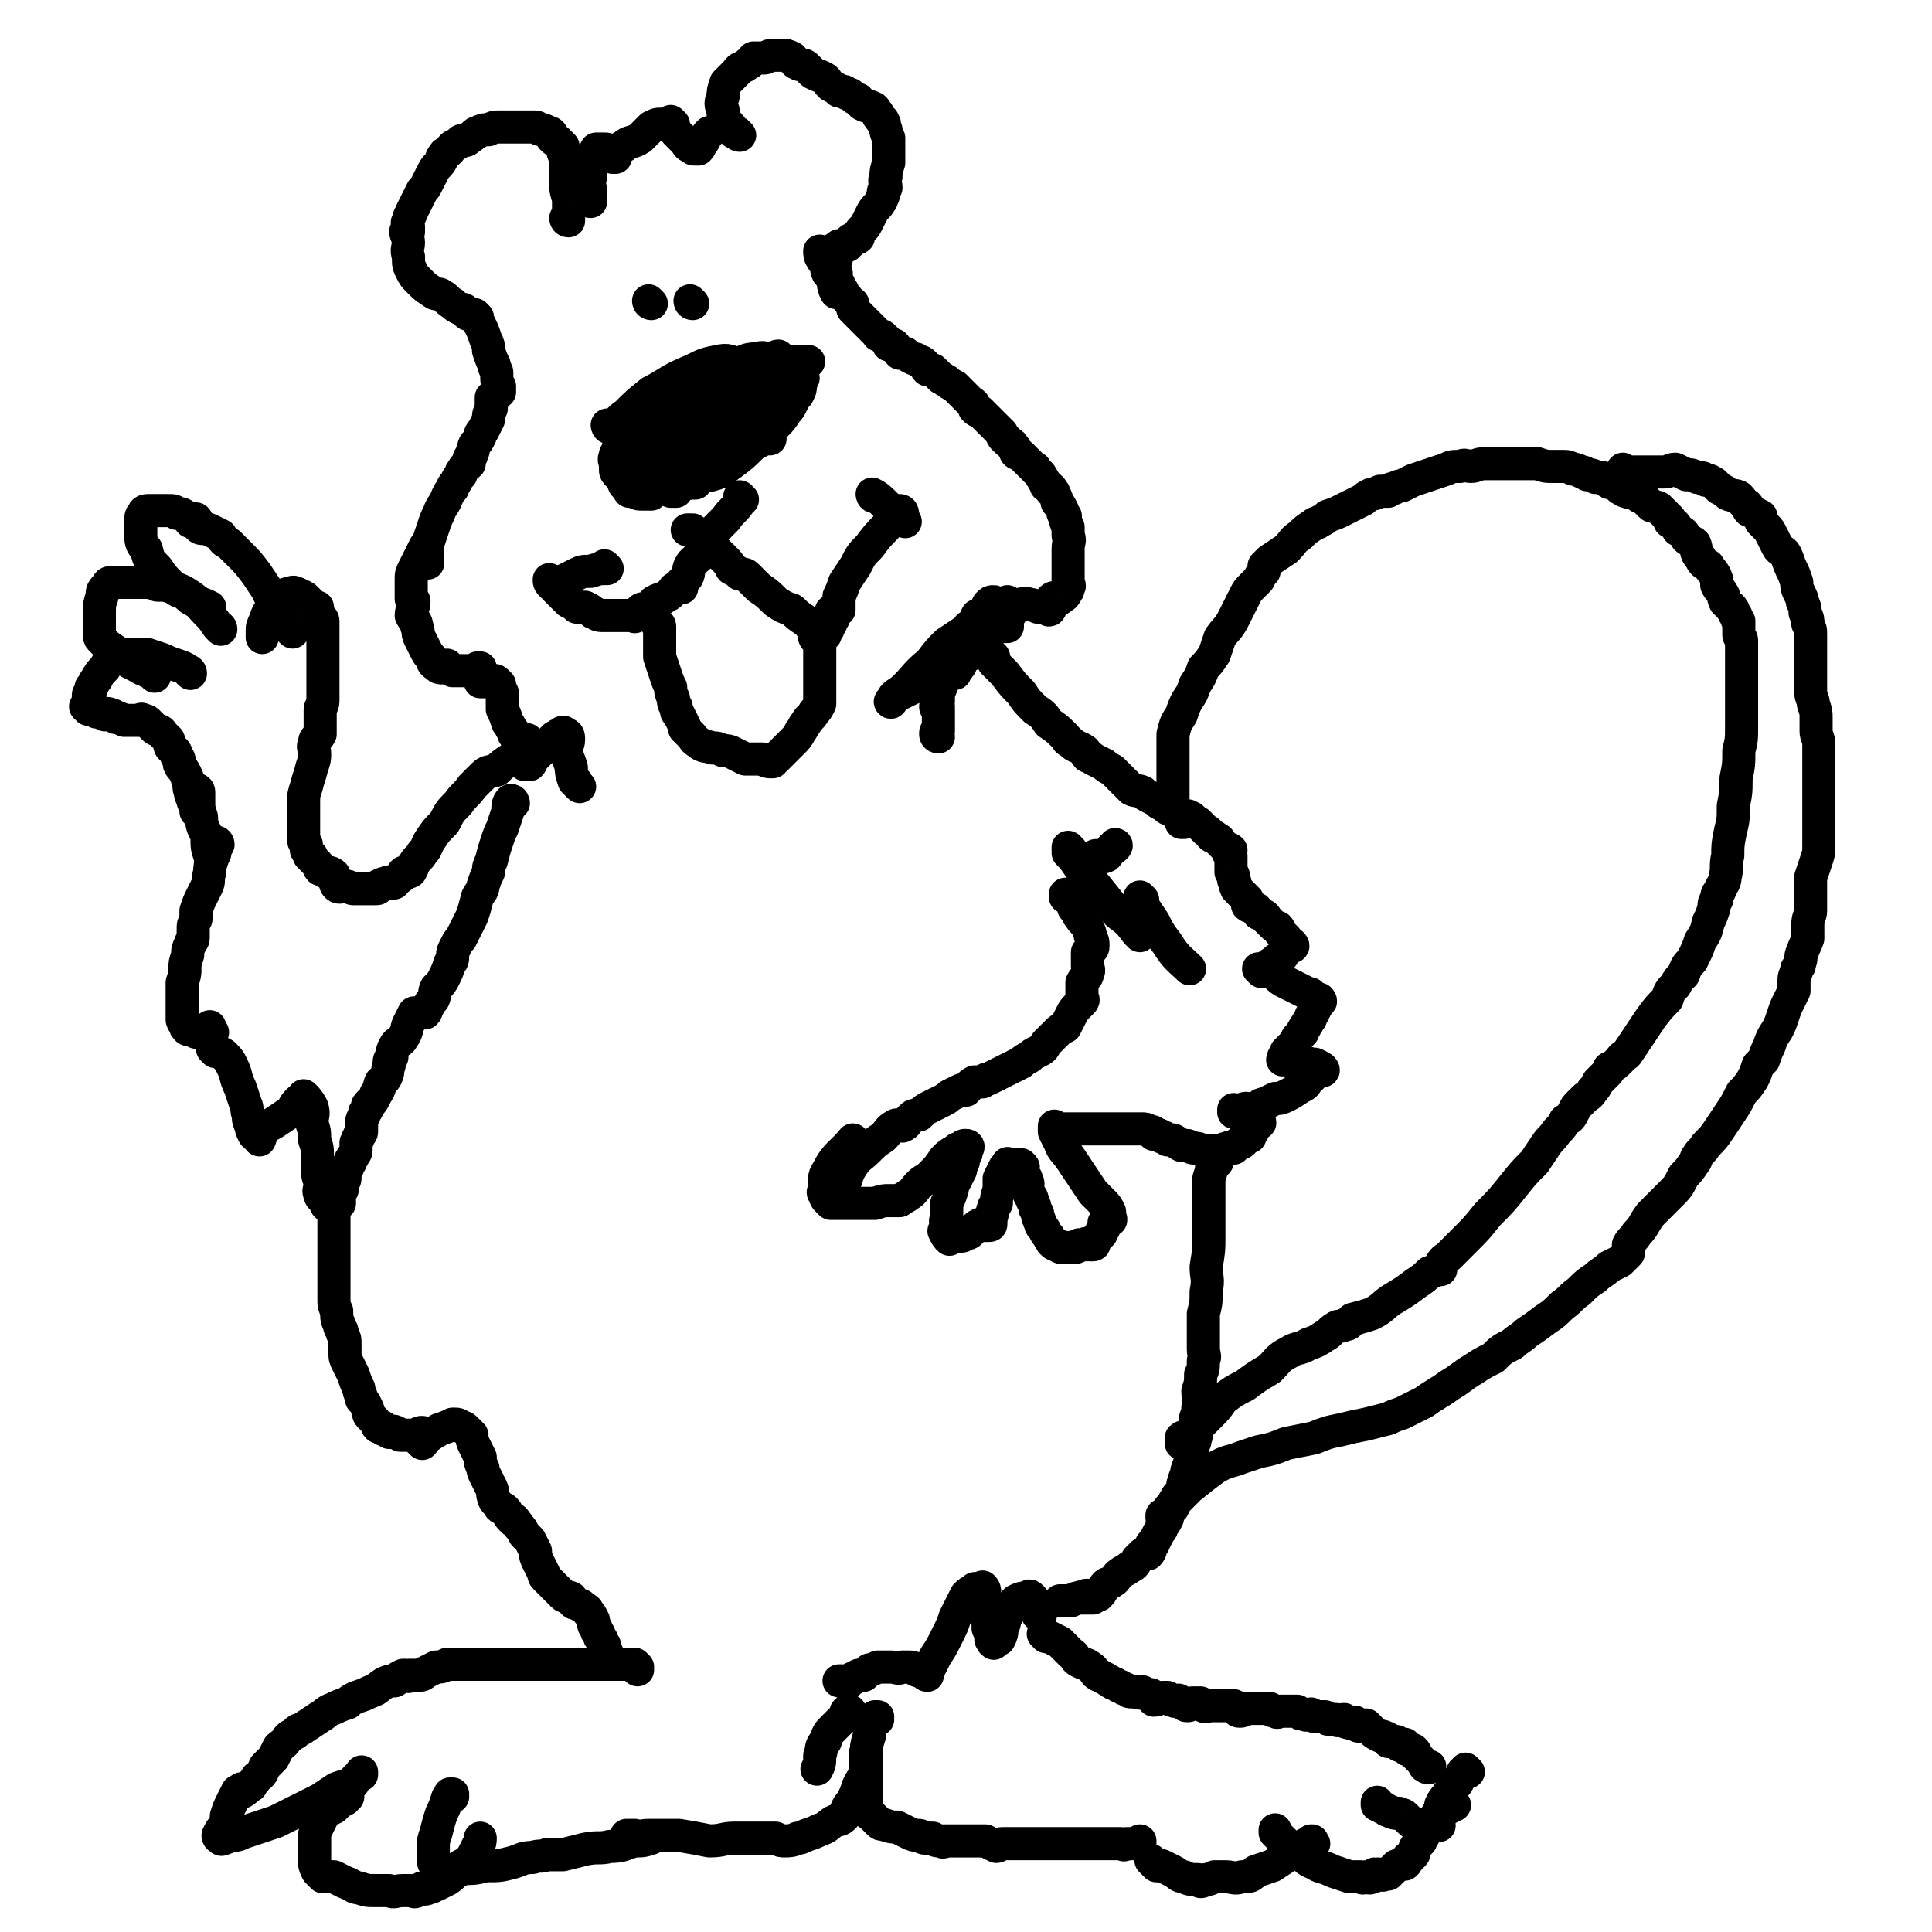 <svg viewBox='0 0 700 700' version='1.1' xmlns='http://www.w3.org/2000/svg' xmlns:xlink='http://www.w3.org/1999/xlink'><g fill='none' stroke='#000000' stroke-width='12' stroke-linecap='round' stroke-linejoin='round'><path d='M186,291c0,0 -1,-1 -1,-1 0,0 0,0 1,1 0,0 0,0 0,0 0,0 -1,-1 -1,-1 0,0 0,0 1,1 0,0 0,0 0,0 0,0 0,-1 -1,-1 -1,1 -1,2 -1,4 -1,3 -1,3 -2,6 -1,2 -1,2 -2,5 -1,3 -1,3 -2,7 -1,2 -1,2 -1,4 -1,2 -1,2 -2,5 0,2 -1,2 -2,4 -1,4 -1,4 -2,7 -1,2 -1,2 -2,4 -1,2 -1,2 -2,4 -1,1 -1,1 -2,3 -1,2 -1,2 -1,3 0,2 0,2 -1,3 -1,3 -1,3 -2,5 -1,2 -1,2 -3,4 -1,2 0,2 -1,4 -1,1 -1,1 -2,3 -1,1 0,1 -1,2 -1,0 -1,-1 -2,0 -1,0 -1,0 -2,0 -1,2 -1,2 -2,4 -1,2 0,2 -2,5 -1,2 -2,1 -3,3 -1,2 -1,2 -1,4 -1,1 -1,1 -1,3 0,0 0,0 0,0 -1,2 0,2 -1,4 -1,2 -1,1 -2,2 -1,2 0,2 -1,3 0,1 -1,1 -1,2 -1,2 -1,2 -2,3 0,0 0,0 0,0 0,0 0,-1 0,0 -1,0 -1,1 -1,2 -1,1 -1,1 -1,2 -1,2 -1,2 -1,3 0,2 0,2 0,3 0,1 -1,1 -1,2 -1,1 0,1 -1,2 0,2 0,2 0,3 0,1 -1,1 -1,2 -1,1 -1,1 -1,2 -1,1 -1,1 -1,2 -1,1 -1,1 -1,2 0,1 0,1 0,2 0,1 -1,1 -1,2 0,1 0,1 0,2 -1,1 -1,1 -2,2 0,1 1,1 1,2 0,0 0,0 0,1 0,0 0,0 0,0 -1,0 -1,0 -1,0 -1,2 -1,3 -1,5 0,2 0,2 0,4 0,2 0,2 0,5 0,1 0,1 0,3 0,1 0,1 0,2 0,1 0,1 0,3 0,2 0,2 0,5 0,2 0,2 0,3 0,3 0,3 0,5 0,2 0,2 1,4 0,3 0,3 1,5 0,2 1,1 1,3 1,2 1,2 1,4 0,1 0,1 0,3 0,2 0,2 1,4 1,2 1,2 2,4 1,3 1,3 2,5 0,2 1,2 1,4 1,1 1,1 2,3 1,2 0,2 1,3 1,1 1,1 2,2 1,1 0,1 1,2 0,0 0,0 0,0 0,0 0,-1 1,0 1,0 1,0 1,1 1,0 1,0 2,1 0,0 0,0 1,0 0,0 1,-1 1,0 1,0 1,0 2,1 1,0 1,0 1,0 1,0 1,0 2,0 1,0 1,0 2,0 0,0 0,0 1,0 1,-1 1,-1 2,-1 '/><path d='M153,523c0,0 -1,-1 -1,-1 0,0 1,0 1,1 0,0 0,0 0,0 0,0 -1,-1 -1,-1 0,0 1,0 1,1 0,0 0,0 0,0 0,0 -1,-1 -1,-1 0,0 1,1 1,1 1,-1 1,-2 3,-3 1,-1 2,-1 3,-2 3,-1 3,-1 5,-2 2,0 2,0 3,1 1,0 1,0 2,1 1,1 1,1 2,2 0,2 0,2 1,4 1,2 1,2 2,4 0,2 0,2 1,4 0,1 0,1 1,3 1,2 1,2 2,4 1,2 0,2 1,4 0,1 1,1 2,3 1,1 1,0 2,1 1,1 1,2 2,3 0,0 0,0 1,1 0,0 0,0 0,0 1,0 0,-1 0,0 0,0 1,0 2,2 1,1 1,1 2,3 1,1 1,1 2,2 1,2 1,2 2,4 0,2 0,2 1,4 1,2 1,2 2,4 0,1 0,1 1,2 1,1 1,1 2,2 1,1 1,1 2,2 1,1 1,1 2,2 1,1 1,0 3,1 1,1 0,2 2,2 1,1 1,0 2,1 1,1 2,1 2,2 1,1 1,1 2,3 0,2 0,2 1,3 0,1 0,1 1,2 0,1 0,1 1,2 0,1 0,1 1,2 0,2 0,2 1,3 0,1 0,1 1,2 0,1 0,1 1,1 '/><path d='M360,238c0,0 -1,-1 -1,-1 0,0 0,0 0,1 0,0 0,0 0,0 1,0 0,-1 0,-1 0,0 0,0 0,1 0,0 0,0 0,0 1,0 0,-1 0,-1 0,1 1,2 1,3 2,2 2,2 4,4 3,4 3,4 6,7 2,3 2,3 5,6 3,2 3,2 5,5 3,2 3,2 6,5 1,1 0,1 2,2 2,2 2,1 5,3 1,1 0,1 1,2 1,0 1,0 2,1 2,1 2,1 4,2 1,1 1,1 3,2 2,2 2,2 3,3 2,2 2,2 4,4 2,1 2,0 4,1 1,1 1,1 3,2 2,1 2,1 3,2 2,1 2,1 3,2 1,0 1,0 2,1 1,0 1,0 2,1 1,0 1,0 2,1 0,0 0,0 0,0 1,0 1,-1 2,0 1,0 1,1 3,2 1,1 1,1 3,3 1,0 1,1 2,2 1,0 1,0 2,1 1,0 1,1 1,1 1,1 1,1 2,2 1,1 1,0 2,1 0,0 0,0 -1,1 0,0 0,0 0,0 1,1 0,0 0,0 0,0 1,0 1,1 0,1 0,1 0,2 0,1 0,1 0,1 0,1 0,1 0,2 0,0 0,0 0,1 1,1 1,1 1,3 0,0 0,0 0,0 1,1 0,1 1,3 1,1 1,1 2,2 1,1 1,1 2,2 0,1 0,1 0,2 1,1 2,0 2,1 2,0 1,1 2,2 2,1 2,0 3,2 1,1 1,1 2,2 1,1 1,1 2,1 1,1 0,1 1,2 1,1 1,1 2,2 0,0 0,1 0,1 1,0 1,0 1,1 1,0 1,0 1,1 0,0 0,0 0,0 1,0 0,-1 0,-1 0,0 0,0 0,1 0,0 0,0 0,0 0,0 0,0 -1,0 0,0 0,-1 -1,0 -1,0 0,1 -1,2 0,1 0,1 -1,2 0,0 -1,0 -2,1 0,0 0,0 -1,1 0,0 -1,0 -1,1 -1,0 -1,0 -1,1 -1,0 -1,0 -1,1 -1,0 -1,0 -1,0 0,0 0,0 0,0 0,0 -1,-1 -1,-1 1,0 2,0 3,1 1,0 1,0 3,1 2,2 2,2 4,3 2,1 2,1 4,2 2,1 2,1 4,2 1,0 1,0 1,1 2,1 2,1 3,2 0,0 0,0 0,0 0,0 0,0 0,0 1,0 0,-1 0,-1 0,0 0,0 0,1 0,0 0,0 -1,1 0,1 0,1 -1,2 0,1 0,1 -1,2 0,1 0,1 -1,2 0,1 -1,1 -1,2 -1,1 -1,1 -1,2 -1,1 -1,1 -2,2 -1,2 -1,2 -2,3 -1,1 -1,1 -2,2 0,1 0,1 -1,2 0,0 0,0 0,1 0,0 0,0 0,0 1,0 -1,0 0,0 1,0 2,0 4,1 2,0 2,-1 4,0 1,0 1,0 2,1 1,0 1,-1 2,0 1,0 1,1 2,1 0,1 0,1 0,1 0,0 0,0 0,0 1,0 0,-1 0,-1 0,0 0,1 0,1 0,0 0,-1 -1,0 -1,0 -1,0 -2,1 -1,1 0,1 -2,2 -1,2 -1,2 -3,3 -3,2 -3,2 -5,3 -2,1 -2,1 -4,1 -2,1 -2,1 -4,2 -1,0 -1,0 -2,1 -1,0 -1,1 -3,1 -1,0 -1,-1 -3,0 0,0 0,0 -1,1 0,0 -1,0 -1,0 -1,0 -1,0 -1,0 0,0 0,0 0,0 1,0 0,-1 0,-1 0,0 1,1 1,1 1,0 2,-1 2,0 1,0 1,0 1,1 1,0 1,-1 2,0 2,0 2,0 3,1 0,1 0,1 0,2 0,0 0,0 0,0 1,0 0,-1 0,-1 -1,1 -1,1 -2,3 0,1 0,1 -1,2 0,1 0,1 -1,1 -1,1 -1,1 -2,2 -1,0 -1,0 -1,0 -1,1 -1,1 -2,2 -1,0 -1,-1 -2,0 -1,0 -1,0 -3,1 -1,0 -1,0 -3,0 -1,0 -1,0 -2,0 0,0 -1,0 -1,0 -2,-1 -2,-1 -3,-1 -2,0 -2,-1 -3,-1 -1,0 -1,0 -2,0 -2,-1 -1,-1 -3,-2 -1,0 -1,0 -2,0 -1,-1 -1,-1 -2,-1 -1,-1 -1,-1 -3,-1 0,-1 0,-1 -1,-1 -2,-1 -2,-1 -3,-1 -1,0 -2,0 -3,0 -1,0 -1,0 -2,0 -1,0 -1,0 -2,0 -1,0 -1,0 -3,0 -1,0 -1,0 -3,0 -1,0 -1,0 -2,0 0,0 0,0 -1,0 -1,0 -1,0 -2,0 -1,0 -1,0 -1,0 -1,0 -1,0 -1,0 0,0 0,0 -1,0 0,0 0,0 0,0 0,0 0,0 -1,0 0,0 0,0 -1,0 -1,0 -1,0 -1,0 -1,0 -1,0 -1,0 -1,0 -1,0 -1,0 0,0 0,0 -1,0 0,0 0,0 -1,0 0,0 0,0 -1,0 0,0 0,0 -1,0 -1,0 -1,0 -1,0 0,0 0,0 0,0 0,0 0,0 -1,0 0,0 0,0 0,0 0,0 0,-1 0,-1 0,0 0,1 0,2 1,2 1,2 2,4 1,3 2,3 4,6 2,3 2,3 4,6 2,3 2,3 4,6 2,2 2,2 3,3 2,2 2,2 3,4 0,1 0,1 0,2 1,1 0,1 0,1 0,0 0,0 0,0 1,0 0,0 0,0 -1,0 -1,0 -2,1 0,1 0,1 0,2 -1,1 -1,1 -1,2 -1,1 -1,1 -2,2 0,0 0,0 -1,1 0,0 1,1 0,1 0,0 0,0 -1,0 0,-1 0,0 -1,0 0,0 -1,-1 -1,0 -1,0 -1,0 -2,0 -1,1 -1,1 -2,1 -1,0 -1,0 -2,0 0,0 0,0 -1,0 0,0 0,0 -1,0 -1,0 -1,0 -2,-1 -1,0 -1,0 -2,-1 0,-1 -1,-1 -1,-2 -2,-2 -1,-2 -2,-3 -1,-1 -1,-1 -1,-2 -1,-1 0,-1 -1,-2 0,-2 0,-1 -1,-3 0,-1 0,-1 -1,-3 0,-1 0,-1 -1,-2 0,-1 0,-1 -1,-2 0,-2 1,-2 0,-3 0,-1 0,-1 -1,-2 0,-1 -1,-1 -1,-2 0,0 0,0 0,-1 1,0 1,0 0,-1 0,0 0,0 -1,0 0,0 0,0 0,0 0,0 0,0 -1,0 0,0 0,0 -1,0 0,0 0,0 0,0 -1,0 -1,0 -1,0 -1,0 -1,-1 -1,0 0,0 0,0 -1,1 -1,2 -1,2 -2,4 0,2 0,2 0,4 -1,3 -1,3 -1,5 -1,1 -1,1 -1,2 -1,1 0,2 -1,3 0,1 0,1 0,2 0,1 0,1 -1,1 0,0 0,0 -1,0 0,-1 0,0 -1,0 -1,0 -1,-1 -1,0 -2,0 -1,1 -2,1 -2,1 -1,2 -3,2 -1,1 -2,1 -3,1 -1,0 -1,0 -2,0 0,0 0,-1 0,0 -1,0 -1,1 -1,1 -1,-1 -1,-1 -2,-3 0,0 0,0 1,-1 0,-2 -1,-2 0,-4 0,-3 0,-3 0,-5 1,-2 1,-2 2,-5 0,-2 0,-2 1,-3 1,-2 1,-2 2,-4 0,-1 0,-1 1,-3 0,-1 0,-1 1,-3 0,-1 0,0 0,-1 1,-1 0,-1 0,-1 0,0 0,0 0,0 1,0 1,-1 0,-1 -1,0 -1,0 -2,1 -1,0 -1,0 -2,1 -2,1 -2,1 -4,3 -2,3 -2,3 -5,6 -2,2 -2,1 -4,3 -2,2 -2,3 -4,4 -1,1 -2,1 -3,2 -2,0 -2,0 -4,0 -2,0 -2,0 -5,1 -3,0 -3,0 -5,0 -3,0 -3,0 -5,0 -1,0 -1,0 -3,0 0,0 0,0 -1,0 -1,0 -1,0 -2,0 -1,-1 -1,-1 -1,-1 -1,-1 -1,-1 -1,-2 -1,-1 -1,-1 0,-2 0,-4 -1,-4 1,-7 3,-6 5,-6 9,-11 '/><path d='M306,429c0,0 -1,-1 -1,-1 0,0 0,0 1,1 0,0 0,0 0,0 0,0 -1,-1 -1,-1 0,0 0,0 1,1 0,0 0,0 0,0 0,0 -1,-1 -1,-1 0,0 0,1 1,1 1,-3 1,-4 3,-7 2,-3 3,-3 5,-5 3,-3 3,-3 6,-5 2,-2 2,-3 4,-4 1,-1 2,0 3,0 2,-1 1,-1 3,-3 1,-1 1,-1 3,-1 2,-2 2,-2 4,-3 2,-1 2,-1 4,-2 2,-1 2,-1 3,-2 2,-1 2,-1 4,-2 1,0 1,0 2,0 1,-1 1,-2 3,-3 1,0 1,0 3,0 1,-1 1,-1 2,-1 2,-1 2,-1 4,-2 2,-1 2,-1 4,-2 2,-1 2,-1 4,-2 1,-1 1,-1 3,-2 1,-1 1,-1 3,-2 2,-1 2,-1 3,-3 2,-2 2,-2 4,-4 1,-1 1,-1 3,-2 1,-2 1,-2 2,-4 1,-2 1,-2 2,-3 1,-1 1,-1 2,-2 1,-1 0,-1 0,-2 0,0 0,0 0,-1 0,0 0,0 0,-1 0,-1 0,-1 0,-2 0,0 0,-1 0,-1 1,-2 2,-2 2,-3 1,-2 0,-2 0,-3 0,-2 0,-2 0,-3 0,-1 0,-1 0,-2 1,-1 2,-1 2,-2 0,-2 0,-2 -1,-4 0,-1 0,-1 -1,-3 -1,-2 -1,-1 -3,-4 -1,-1 0,-1 -2,-3 0,-2 0,-2 -1,-3 -1,-1 -1,-1 -2,-1 0,-1 0,-1 0,-1 '/><path d='M395,313c0,0 -1,-1 -1,-1 0,0 0,0 0,1 0,0 0,0 0,0 1,0 0,-1 0,-1 0,0 0,0 0,1 0,0 0,0 0,0 1,0 0,-1 0,-1 0,0 0,0 0,1 0,0 0,0 0,0 1,0 0,0 0,-1 1,-1 1,-1 3,-2 2,0 3,1 4,0 1,-1 1,-2 2,-3 0,0 1,0 1,0 1,-1 0,-1 0,-1 '/><path d='M388,308c0,0 -1,-1 -1,-1 0,0 0,0 0,1 0,0 0,0 0,0 1,0 0,-1 0,-1 0,0 0,0 0,1 1,0 0,0 0,1 2,2 2,2 4,5 3,4 3,4 6,7 4,5 4,5 8,10 4,3 4,3 7,7 1,0 1,0 1,1 '/><path d='M414,326c0,0 -1,-1 -1,-1 0,0 0,0 0,1 0,0 0,0 0,0 1,0 0,-1 0,-1 0,0 0,0 0,1 0,0 0,0 0,0 1,1 1,1 1,2 2,3 2,3 4,6 2,4 2,4 5,8 3,5 5,6 8,9 '/><path d='M196,271c0,0 -1,-1 -1,-1 0,0 0,0 1,1 0,0 0,0 0,0 0,0 -1,-1 -1,-1 0,0 0,0 1,1 0,0 0,0 0,0 0,0 -1,-1 -1,-1 0,0 0,0 1,1 0,0 0,0 0,0 0,0 0,-1 -1,-1 -2,1 -2,1 -5,2 -2,2 -3,1 -5,3 -3,2 -3,2 -5,4 -3,1 -3,0 -5,2 -2,2 -2,2 -4,4 -2,3 -3,3 -5,6 -3,3 -3,3 -5,7 -3,3 -3,3 -5,6 -2,3 -1,3 -3,5 -1,2 -2,2 -3,4 -1,1 0,1 -1,2 0,1 -1,1 -1,1 0,0 0,0 -1,0 0,0 0,0 0,0 -1,0 -1,0 -1,1 -1,1 -1,1 -3,2 0,1 0,1 -1,1 -1,0 -1,-1 -2,0 -1,0 -1,0 -3,1 0,1 0,1 -1,1 0,0 -1,0 -1,0 -1,0 -1,0 -2,0 0,0 0,0 -1,0 -1,0 -1,0 -1,0 -1,0 -1,0 -2,0 0,0 0,0 -1,0 -1,0 -1,-1 -3,-1 -1,0 -2,1 -3,0 -1,-1 0,-2 -1,-4 -1,-1 -2,-1 -3,-1 -1,-1 -1,-1 -2,-1 -1,-1 0,-1 -1,-2 -1,-1 -1,-1 -2,-2 0,-1 0,-1 -1,-1 0,-1 0,-1 -1,-2 0,-1 0,-1 0,-2 0,0 0,0 0,0 -1,-1 -1,-1 -1,-2 0,-1 0,-1 0,-1 0,0 0,0 0,0 0,-1 0,-1 0,-2 0,-1 0,-1 0,-2 0,-1 0,-1 0,-2 0,-3 0,-3 0,-6 0,-3 0,-3 1,-6 1,-4 1,-3 2,-7 1,-3 1,-3 1,-5 0,-2 -1,-2 0,-4 0,-2 1,-1 2,-3 0,-1 0,-1 0,-3 0,-1 0,-1 0,-2 0,-1 0,-1 0,-2 0,-1 0,-1 0,-2 0,-1 1,-1 1,-3 0,0 0,0 0,-1 0,-1 0,-1 0,-2 0,-1 0,-1 0,-2 0,-1 0,-1 0,-2 0,0 0,0 0,-1 0,-1 0,-1 0,-2 0,0 0,0 0,0 0,-1 0,-1 0,-2 0,-1 0,-1 0,-2 0,-2 0,-2 0,-3 0,-1 0,-1 0,-1 0,-1 0,-1 0,-2 0,0 0,0 0,0 0,-1 0,-1 0,-1 0,-1 0,-1 0,-1 0,-1 0,-1 0,-2 0,0 0,0 0,-1 0,0 0,0 0,0 0,0 0,0 0,-1 0,0 0,0 0,-1 0,0 0,0 0,0 0,-1 0,-1 0,-1 0,-1 0,-1 0,-1 0,-1 -1,-1 -1,-1 0,0 0,0 0,0 -1,-1 -1,-1 -1,-1 0,-1 0,-1 0,-1 0,0 0,0 0,0 0,-1 0,-1 0,-2 0,0 -1,0 -1,0 -1,-1 -1,-1 -1,-1 -1,-1 -1,-1 -1,-1 -1,-1 -1,-1 -1,-1 -1,-1 -1,-1 -2,-1 0,0 0,0 -1,0 0,-1 0,-1 -1,-1 -1,-1 -1,0 -2,0 -1,0 -1,0 -3,1 -2,2 -2,2 -3,4 -2,2 -2,2 -3,5 -1,2 -1,2 -1,4 0,1 0,1 0,2 0,0 0,0 0,0 '/><path d='M106,229c0,0 0,-1 -1,-1 0,0 1,0 1,1 0,0 0,0 0,0 0,0 0,-1 -1,-1 0,0 1,0 1,1 0,0 0,0 0,0 0,0 0,-1 -1,-1 0,0 1,0 1,1 0,0 0,0 0,0 0,0 0,0 -1,-1 -1,-1 -1,-1 -2,-3 -1,-2 -1,-2 -3,-5 -1,-3 -2,-3 -3,-6 -2,-3 -2,-3 -4,-6 -3,-4 -3,-4 -6,-7 -2,-2 -2,-2 -4,-4 -2,-1 -2,-1 -3,-3 -2,-1 -2,-1 -4,-2 -2,-1 -3,0 -4,-1 -1,-1 0,-2 -1,-3 -1,0 -1,1 -2,1 -1,-1 -1,-2 -2,-2 -1,-1 -2,-1 -3,-1 -1,-1 -1,-1 -3,-1 -1,0 -1,0 -2,0 -1,0 -1,0 -2,0 0,0 0,0 -1,0 0,0 0,0 0,0 -1,0 -1,0 -2,0 -1,0 -2,0 -2,1 -1,1 -1,1 -1,3 0,2 0,2 0,4 0,3 0,4 2,6 1,4 1,4 4,7 2,3 2,3 5,6 2,2 2,2 5,3 2,2 2,2 4,3 3,1 3,1 5,2 '/><path d='M80,228c0,0 0,-1 -1,-1 0,0 1,0 1,1 0,0 0,0 0,0 0,0 0,-1 -1,-1 0,0 1,0 1,1 0,0 0,0 0,0 0,0 0,-1 -1,-1 0,0 1,0 1,1 0,0 0,0 0,0 0,0 0,-1 -1,-1 0,0 1,1 1,1 0,0 -1,-1 -1,-1 -2,-3 -2,-3 -4,-5 -3,-3 -3,-4 -6,-6 -3,-2 -3,-2 -6,-3 -3,-1 -3,-1 -6,-1 -2,-1 -2,-1 -5,-1 -2,0 -2,0 -4,0 -1,0 -1,0 -1,0 -2,0 -2,0 -3,0 -1,0 -1,0 -1,0 0,0 0,0 0,0 -1,0 -1,0 -1,0 -1,0 -1,0 -1,0 -1,0 -2,0 -2,1 -2,2 -2,2 -2,4 -1,3 -1,3 -1,6 0,3 0,3 0,6 0,1 0,1 0,2 0,1 0,1 1,2 2,2 2,2 5,4 3,2 2,2 5,4 2,1 2,1 4,2 1,1 1,0 2,1 2,1 2,1 3,2 '/><path d='M69,244c0,0 0,-1 -1,-1 0,0 1,0 1,1 0,0 0,0 0,0 0,0 0,-1 -1,-1 0,0 1,0 1,1 0,0 0,0 0,0 -2,-2 -2,-2 -5,-3 -3,-1 -3,-1 -5,-2 -3,-1 -3,-1 -6,-2 -1,0 -1,0 -2,0 -1,0 -1,0 -1,0 -1,0 -1,0 -3,0 0,0 0,0 -1,0 0,0 0,0 -1,0 0,0 0,0 -1,0 -1,0 -1,0 -1,0 -1,0 -2,0 -2,1 -2,2 -2,2 -3,4 -2,2 -2,2 -3,4 -1,1 -1,2 -2,3 0,2 -1,2 -1,3 0,2 0,2 0,3 0,1 0,1 0,2 0,0 0,0 0,0 0,0 0,-1 -1,-1 0,0 1,0 1,1 0,0 0,0 0,0 1,0 1,0 2,0 1,0 1,0 1,1 2,0 2,0 3,1 1,0 1,-1 2,0 1,0 1,0 2,1 1,0 1,0 3,1 1,0 1,0 2,0 1,0 1,0 2,0 0,0 0,0 0,0 0,0 0,0 0,0 1,0 1,0 1,0 1,0 1,-1 2,0 1,0 1,0 2,1 1,1 1,1 2,2 1,1 2,0 3,2 1,1 1,1 2,2 1,2 0,2 1,3 1,1 2,1 2,3 1,1 1,1 1,3 1,2 1,1 2,3 1,2 1,2 1,3 1,2 0,2 1,4 0,1 0,1 1,3 0,1 0,1 1,2 0,0 0,0 0,1 0,1 0,1 0,1 '/><path d='M79,306c0,0 0,-1 -1,-1 0,0 1,0 1,1 0,0 0,0 0,0 0,0 0,-1 -1,-1 0,0 1,0 1,1 0,0 0,0 0,0 0,0 0,-1 -1,-1 0,0 1,0 1,1 0,0 0,0 0,0 -1,0 -1,-1 -1,0 -1,0 0,1 0,2 0,2 -1,2 -1,3 -1,3 -1,3 -1,5 -1,3 0,3 -1,5 -1,2 -1,2 -2,4 -1,2 -1,2 -2,5 0,2 0,2 0,3 -1,2 -1,2 -1,4 0,1 0,1 0,3 0,1 -1,1 -1,2 -1,2 -1,2 -1,4 -1,3 -1,3 -1,5 0,2 0,2 -1,5 0,2 0,2 0,5 0,1 0,1 0,2 0,1 0,1 0,3 0,0 0,0 0,0 0,1 0,1 0,1 0,1 0,1 0,2 0,1 0,1 1,2 0,1 0,1 1,2 0,0 0,0 0,0 1,0 1,-1 1,0 1,0 1,0 2,1 0,0 0,0 0,0 0,0 -1,-1 -1,-1 1,0 1,0 2,1 0,0 0,0 0,0 1,0 1,0 1,0 2,0 2,0 3,0 0,0 0,0 1,0 0,0 0,0 0,0 -1,-1 -1,-1 -1,-2 0,0 0,0 0,0 '/><path d='M72,287c0,0 0,-1 -1,-1 0,0 1,0 1,1 0,0 0,0 0,0 0,0 0,-1 -1,-1 0,0 1,0 1,1 0,0 0,0 0,0 0,1 0,1 0,3 0,3 0,3 1,6 0,4 1,4 2,7 0,4 0,4 1,7 '/><path d='M78,381c0,0 0,-1 -1,-1 0,0 1,0 1,1 0,0 0,0 0,0 0,0 0,-1 -1,-1 0,0 1,0 1,1 0,0 0,0 0,0 0,0 0,-1 -1,-1 0,0 1,0 1,1 0,0 0,0 0,0 0,0 0,-1 -1,-1 0,0 1,0 1,1 0,0 0,0 0,0 0,0 0,-1 -1,-1 0,0 1,0 1,1 0,0 0,0 0,0 0,0 -1,-1 -1,-1 1,0 2,1 4,2 2,2 2,2 3,4 2,4 1,4 3,8 1,3 1,3 2,6 1,2 0,2 1,4 0,2 0,2 1,4 0,1 0,1 1,3 1,1 1,1 2,1 0,1 0,1 0,1 0,0 0,0 0,0 1,-2 0,-2 1,-3 2,-2 2,-2 4,-3 3,-2 3,-2 6,-4 2,-2 1,-2 3,-4 1,-1 1,-1 3,-1 0,0 0,0 0,0 0,0 -1,-1 -1,-1 1,1 2,2 3,4 1,3 0,3 0,6 1,3 1,3 1,6 1,3 1,3 1,6 0,2 0,2 0,5 0,3 1,3 1,6 0,1 -1,1 0,3 0,1 1,1 2,2 0,1 0,1 1,2 0,0 0,0 0,0 0,0 -1,0 -1,-1 2,-2 3,-2 5,-3 '/><path d='M441,421c0,0 -1,-1 -1,-1 0,0 0,0 0,1 0,0 0,0 0,0 1,0 0,-1 0,-1 0,0 0,0 0,1 0,0 0,0 0,0 1,0 0,-1 0,-1 0,0 0,0 0,1 0,0 0,0 0,0 1,0 0,-1 0,-1 -1,0 0,1 -1,1 0,3 0,3 -1,6 0,4 0,5 0,9 0,6 0,6 0,12 0,5 0,5 -1,11 0,4 1,4 0,9 0,4 0,4 -1,8 0,3 0,3 0,7 0,3 0,3 0,6 0,2 1,2 0,4 0,3 0,3 -1,5 0,3 0,3 -1,6 0,3 1,3 0,6 0,3 -1,3 -1,5 0,2 0,2 0,4 0,1 1,1 0,2 0,2 0,1 -1,3 0,2 0,2 0,4 -1,2 -1,2 -2,5 0,2 -1,2 -1,4 -1,1 0,2 -1,3 -1,2 -1,1 -2,3 -1,1 0,2 -1,3 0,1 -1,0 -1,1 -1,1 -1,2 -1,3 -1,2 -1,2 -2,3 0,1 0,1 -1,2 -1,2 -1,2 -2,4 0,1 -1,0 -1,1 0,1 0,2 -1,3 0,0 -1,-1 -1,0 -1,0 -1,0 -1,0 -1,1 -1,1 -2,2 -1,2 -1,2 -3,3 -1,1 -2,1 -3,2 -2,1 -1,2 -3,3 -1,1 -2,0 -3,2 -1,1 0,1 -2,3 0,0 0,0 -1,0 -1,1 -1,0 -1,1 -1,0 -1,0 -2,0 0,0 0,0 0,0 1,0 0,-1 0,-1 -1,0 -1,0 -1,1 -1,0 -1,0 -1,0 0,0 0,-1 -1,0 -1,0 0,0 -1,0 -1,1 -1,0 -2,1 0,0 0,0 -1,0 0,0 0,0 -1,0 0,0 0,0 -1,0 0,0 0,0 -1,0 0,0 0,0 0,0 '/><path d='M377,585c0,0 -1,-1 -1,-1 0,0 0,0 0,1 0,0 0,0 0,0 1,0 0,-1 0,-1 0,0 0,0 0,1 0,0 0,0 0,0 1,0 0,-1 0,-1 0,0 1,1 0,1 0,-2 -1,-2 -1,-3 -1,-2 0,-2 -1,-3 -1,-1 -1,-1 -2,0 -2,0 -2,0 -4,1 -1,1 -1,2 -2,3 -1,2 -1,2 -2,4 0,1 0,1 -1,3 0,2 0,2 -1,4 0,0 -1,0 -1,0 -1,1 -1,2 -1,1 -1,0 0,0 -1,-1 0,-2 0,-2 -1,-4 0,-3 0,-3 -1,-5 0,-2 -1,-2 -1,-4 0,-1 0,-1 0,-3 1,-1 1,-2 0,-3 0,0 0,0 -1,1 0,0 0,0 -1,0 0,0 -1,-1 -1,0 -2,1 -2,1 -3,2 -2,4 -2,4 -4,8 -1,3 -1,3 -3,7 -2,4 -2,4 -4,7 -1,2 -1,2 -2,4 0,0 0,0 -1,0 0,1 0,1 0,1 -1,1 0,2 0,2 -1,0 -1,-1 -2,-2 -1,0 -1,1 -2,0 -1,0 -1,-1 -2,-1 -1,0 -1,0 -3,0 -2,1 -2,0 -4,0 -1,0 -1,0 -2,0 -2,0 -2,0 -3,0 -2,1 -2,1 -3,1 -1,1 -1,1 -2,2 -1,0 -1,0 -2,0 -1,1 -1,1 -2,1 -1,1 -1,1 -2,2 0,0 -1,0 -2,-1 0,0 0,0 -1,0 '/><path d='M231,605c0,0 -1,-1 -1,-1 0,0 0,0 1,0 0,0 0,0 0,0 0,1 -1,0 -1,0 '/><path d='M230,604c0,0 -1,-1 -1,-1 0,0 0,0 1,0 0,0 0,0 0,0 0,1 -1,0 -1,0 0,0 0,0 1,0 0,0 0,0 0,0 0,1 -1,0 -1,0 0,0 1,0 1,0 -1,1 -1,0 -1,0 -2,0 -2,0 -3,0 -3,0 -3,0 -5,0 -3,0 -3,0 -6,0 -4,0 -4,0 -7,0 -3,0 -3,0 -7,0 -3,0 -3,0 -5,0 -3,0 -3,0 -5,0 -2,0 -2,0 -3,0 -2,0 -2,0 -4,0 -1,0 -1,0 -1,0 -1,0 -1,0 -2,0 -1,0 -1,0 -2,0 -1,0 -1,0 -2,0 -2,0 -2,0 -4,0 -1,0 -1,0 -3,0 -1,0 -1,0 -3,0 -3,0 -3,0 -5,0 -2,1 -2,1 -4,1 -2,1 -2,1 -4,2 -1,1 -1,1 -3,1 -1,0 -1,0 -3,0 0,1 0,0 -1,0 -1,0 -1,0 -1,0 -2,1 -2,1 -3,2 -2,0 -2,0 -4,1 -3,2 -2,2 -5,3 -2,1 -2,1 -5,2 -2,1 -2,1 -3,2 -3,1 -3,1 -5,2 -3,1 -3,2 -5,3 -3,2 -3,2 -6,4 -1,1 -2,0 -3,2 -1,0 -1,1 -2,1 -1,1 -1,1 -1,1 -1,2 -2,2 -3,3 -1,2 -1,2 -2,4 -2,2 -2,2 -3,3 -1,2 -1,3 -3,4 -1,2 -1,1 -2,3 -2,1 -2,2 -3,2 0,1 0,-1 0,-1 -1,0 -1,1 -2,1 -1,2 -1,2 -2,4 -1,2 -1,2 -2,5 0,2 0,2 -1,4 -1,1 -1,1 -2,3 0,1 1,1 1,1 0,0 0,0 0,0 0,0 0,1 1,0 1,0 1,0 2,-1 3,0 3,0 5,-1 3,-1 3,-1 6,-2 3,-1 3,-1 6,-2 4,-2 4,-2 8,-4 4,-2 4,-2 8,-4 3,-2 3,-2 6,-4 3,-1 3,-1 6,-2 1,-2 1,-2 3,-3 0,0 0,0 0,-1 '/><path d='M126,651c0,0 -1,-1 -1,-1 0,0 1,0 1,0 0,0 0,0 0,0 0,1 -1,0 -1,0 0,0 1,0 1,0 0,0 0,0 0,0 0,1 0,0 -1,0 0,0 0,1 0,2 -2,1 -2,1 -4,3 -2,1 -3,1 -4,3 -1,2 -1,2 -2,4 -1,2 -1,2 -1,4 0,2 0,2 0,4 0,1 0,1 0,2 0,1 0,1 0,2 0,2 0,2 1,4 1,1 1,1 2,2 2,0 2,0 4,0 2,1 2,1 4,2 3,1 3,2 5,2 3,1 3,1 6,1 2,0 2,0 5,0 2,1 2,0 5,0 1,0 1,0 3,0 1,0 1,1 2,0 1,0 1,0 2,-1 1,0 1,1 2,0 2,0 2,-1 3,-1 2,-1 2,-1 4,-2 3,-2 2,-2 5,-5 2,-1 2,-1 4,-3 1,-2 1,-2 2,-4 1,-1 1,-2 1,-3 '/><path d='M164,651c0,0 -1,-1 -1,-1 0,0 1,0 1,0 0,0 0,0 0,0 0,1 -1,0 -1,0 0,0 1,0 1,0 -1,1 -2,1 -2,2 -1,3 -1,3 -2,5 -1,3 -1,3 -2,7 -1,3 -1,3 -1,5 0,2 0,2 0,4 0,0 0,0 0,0 0,2 0,2 1,3 2,1 3,1 5,2 3,0 3,0 5,-1 4,0 4,0 8,-1 5,0 5,0 9,-1 4,-1 4,-2 8,-2 3,-1 3,0 5,-1 3,0 3,0 6,0 4,-1 4,-1 8,-2 5,-1 5,0 9,-1 5,0 5,-1 9,-2 3,0 3,0 6,-1 '/><path d='M228,666c0,0 -1,-1 -1,-1 0,0 0,0 1,0 0,0 0,0 0,0 0,1 -1,0 -1,0 0,0 0,0 1,0 0,0 0,0 0,0 0,1 -1,0 -1,0 1,0 1,0 3,0 2,1 2,0 5,0 5,0 5,0 11,0 6,1 6,1 11,2 5,0 5,-1 9,-1 5,0 5,0 9,0 3,0 3,0 6,0 2,1 2,1 3,1 2,0 3,0 5,-1 1,0 1,0 3,-1 3,-1 3,-1 5,-2 3,-1 2,-1 5,-3 2,-1 2,0 4,-2 1,-1 0,-1 1,-3 1,-2 2,-2 2,-3 1,-2 1,-2 2,-5 1,-2 1,-2 2,-3 0,-2 1,-2 1,-4 0,-2 0,-2 0,-4 -1,-1 0,-1 0,-3 0,0 0,0 0,0 '/><path d='M308,621c0,0 -1,-1 -1,-1 0,0 0,0 1,0 0,0 0,0 0,0 0,1 -1,0 -1,0 0,0 0,0 1,0 0,0 0,0 0,0 0,1 -1,0 -1,0 -1,0 0,1 -1,2 -2,2 -2,2 -4,4 -2,2 -2,2 -3,5 -2,2 -1,3 -2,5 0,3 0,3 -1,5 '/><path d='M318,623c0,0 -1,-1 -1,-1 0,0 0,0 1,0 0,0 0,0 0,0 0,1 -1,0 -1,0 0,0 1,0 1,0 -1,1 -1,1 -2,2 -1,2 -1,2 -1,5 -1,3 -1,3 -1,7 -1,4 0,4 0,7 0,3 0,3 0,6 0,2 0,2 0,4 0,1 0,1 0,2 0,0 -1,0 0,1 0,1 1,1 2,2 1,1 1,1 2,2 1,1 1,1 2,1 3,1 3,1 5,1 2,1 2,1 4,2 2,1 2,1 4,1 1,0 1,1 2,1 2,0 2,0 3,0 1,1 1,1 3,1 1,1 1,0 1,0 2,0 2,0 3,0 2,0 2,0 3,0 1,0 1,0 2,0 2,0 2,0 4,0 1,0 2,0 3,0 2,1 2,1 4,2 1,0 1,-1 2,-1 2,0 2,0 4,0 2,0 2,0 4,0 1,0 1,0 3,0 1,0 1,0 3,0 2,0 2,0 3,0 1,0 1,0 2,0 1,0 1,0 3,0 1,0 1,0 1,0 1,0 1,0 2,0 2,0 2,0 3,0 1,0 1,0 3,0 1,0 1,0 3,0 1,0 1,0 3,0 1,0 1,0 2,0 2,0 2,0 4,0 1,0 1,1 2,0 3,0 3,0 5,0 0,0 0,0 0,-1 '/><path d='M379,593c0,0 -1,-1 -1,-1 0,0 0,0 0,0 0,0 0,0 0,0 1,1 0,0 0,0 0,0 0,0 0,0 1,1 1,1 2,1 2,1 2,1 4,2 2,2 2,2 4,4 2,1 1,2 3,3 2,1 3,1 4,2 2,1 1,2 3,3 0,0 1,0 2,1 1,0 1,1 2,1 1,1 1,1 2,1 1,1 1,1 2,1 1,1 1,1 2,1 1,1 1,1 2,1 1,0 1,0 2,0 1,1 1,0 2,0 1,1 1,1 3,1 1,1 1,1 1,2 2,0 2,-1 3,-1 1,0 1,0 2,0 1,1 1,1 2,1 1,1 1,0 2,0 2,1 2,2 3,2 1,0 1,0 2,-1 1,0 1,0 3,0 1,1 1,1 1,1 1,1 1,0 2,0 2,0 2,0 3,0 1,0 1,0 2,0 1,0 1,0 2,0 1,0 1,0 2,0 1,1 1,2 2,2 1,0 1,0 3,-1 1,0 1,0 1,0 1,0 1,0 2,0 1,0 1,0 2,0 2,0 2,0 3,0 1,1 1,1 2,1 1,1 1,0 2,0 1,0 1,0 2,0 1,0 1,0 3,0 1,0 1,0 1,0 1,1 1,1 2,1 2,1 2,0 3,0 1,1 1,1 2,1 1,0 1,0 3,0 1,1 1,1 2,1 1,0 1,0 2,0 1,1 1,0 3,0 1,1 0,1 1,1 2,1 2,0 3,0 1,1 1,1 1,1 0,0 0,0 0,0 1,1 -1,0 0,0 0,0 1,0 3,0 1,1 1,1 2,2 1,1 1,1 3,2 1,0 1,0 3,1 0,0 0,0 0,1 2,0 2,0 3,0 1,1 0,1 1,1 0,1 0,0 1,0 0,0 0,0 1,0 0,1 0,1 1,2 1,0 2,0 2,0 1,1 1,1 1,2 1,1 1,1 1,1 1,1 1,1 2,2 0,1 0,1 1,1 0,1 0,0 1,0 0,0 0,0 0,0 0,1 -1,0 -1,0 '/><path d='M532,642c0,0 -1,-1 -1,-1 0,0 0,0 0,0 0,0 0,0 0,0 1,1 0,0 0,0 0,0 0,0 0,0 0,1 0,1 -1,1 -1,2 -1,2 -2,4 -2,2 -2,2 -4,5 -1,1 -1,1 -2,3 0,2 0,2 -1,3 0,2 0,2 0,3 0,1 0,1 0,1 0,0 0,0 0,0 0,0 0,0 0,0 1,1 0,0 0,0 0,0 0,0 -1,0 0,0 0,0 0,0 0,0 0,0 -1,0 -1,0 -1,0 -1,0 -1,0 -1,0 -1,0 -1,0 -1,0 -1,0 -1,0 -1,0 -1,0 -1,0 -1,1 -1,0 -1,0 -1,0 -1,0 -1,-1 -1,0 -2,-1 -1,-1 -1,-1 -2,-2 -1,-1 -1,0 -2,-1 -2,0 -2,0 -4,-1 -1,0 -1,-1 -2,-1 -1,-1 -1,-1 -2,-1 0,0 0,0 0,-1 '/><path d='M527,654c0,0 -1,-1 -1,-1 0,0 0,0 0,0 0,0 0,0 0,0 1,1 0,0 0,0 0,0 0,0 0,0 0,0 0,0 0,0 1,1 0,0 0,0 -1,0 0,1 -1,2 -2,1 -2,1 -4,2 -2,3 -2,3 -4,5 -1,2 0,2 -2,4 0,2 -1,1 -2,3 -1,1 0,2 -1,3 -1,1 -1,0 -1,1 -1,0 -1,0 -1,1 -1,1 0,1 -1,1 0,1 0,0 -1,0 0,0 0,0 0,0 -1,1 -1,1 -2,1 -1,1 -1,1 -1,1 -1,1 -1,1 -2,2 -1,0 -1,0 -2,0 0,1 0,0 -1,0 -1,0 -1,0 -2,0 0,1 0,1 -1,1 -1,1 -1,0 -2,0 -1,0 -1,1 -2,0 -2,0 -2,0 -4,0 -3,-1 -3,-1 -6,-2 -4,-2 -4,-1 -7,-3 -3,-1 -3,-2 -5,-4 -2,-1 -3,-1 -5,-3 -1,-1 -1,-1 -3,-3 0,0 0,0 -1,-1 0,0 0,0 0,-1 '/><path d='M476,668c0,0 -1,-1 -1,-1 0,0 0,0 0,0 0,0 0,0 0,0 1,1 0,0 0,0 0,0 0,0 0,0 0,0 0,0 0,0 1,1 0,0 0,0 0,0 1,0 0,0 -1,1 -2,1 -3,2 -3,1 -3,1 -5,3 -3,2 -3,2 -6,4 -3,1 -3,1 -6,2 -2,2 -2,2 -5,2 -3,1 -3,0 -6,0 -2,0 -2,0 -4,0 -2,1 -2,1 -3,1 -2,1 -2,1 -3,0 -3,0 -3,0 -5,-1 -2,0 -2,-1 -4,-2 -2,-1 -2,-1 -4,-2 -1,0 -1,0 -2,0 -1,-1 -1,-1 -2,-2 '/><path d='M340,267c0,0 -1,-1 -1,-1 0,0 0,0 1,1 0,0 0,0 0,0 0,0 -1,-1 -1,-1 0,0 0,0 1,1 0,0 0,0 0,0 0,0 -1,0 -1,-1 0,-1 0,-1 1,-1 0,-2 0,-2 0,-4 0,-2 0,-2 0,-3 0,-1 0,-1 0,-1 0,0 0,0 0,0 0,0 -1,0 -1,-1 0,0 0,0 1,0 0,-1 -1,-1 0,-2 0,-2 0,-2 0,-3 1,-2 1,-2 2,-5 1,-2 1,-2 2,-4 1,-2 0,-3 1,-5 0,-1 0,-1 1,-2 0,-1 0,-1 1,-1 0,-1 0,0 1,0 0,0 0,0 0,0 0,0 -1,-1 -1,-1 0,0 0,0 1,1 0,0 0,0 0,0 0,-1 1,-1 1,-2 2,-2 2,-3 4,-5 2,-2 2,-2 4,-4 1,-1 0,-1 1,-3 1,-1 1,-1 2,-1 0,0 0,0 0,0 1,0 1,-1 0,-1 -1,0 -1,0 -2,1 -1,2 -1,2 -3,5 -1,3 -2,2 -3,5 -2,4 -2,4 -3,7 -1,2 0,3 -1,5 -1,1 -1,2 -2,2 0,0 -1,0 -1,0 0,0 0,0 1,1 0,0 0,0 0,0 0,-1 0,-1 0,-2 0,-1 0,-1 0,-2 '/><path d='M352,237c0,0 -1,-1 -1,-1 0,0 0,0 0,1 0,0 0,0 0,0 1,0 0,-1 0,-1 0,0 1,1 0,1 0,0 -1,0 -2,1 -3,1 -3,1 -5,3 -4,2 -4,3 -8,5 -3,3 -3,2 -7,4 -2,1 -2,1 -4,2 -1,1 -1,1 -2,2 0,0 0,0 0,0 0,1 -1,0 0,0 1,-3 2,-2 5,-5 4,-4 4,-5 9,-9 3,-4 3,-4 6,-7 3,-2 3,-2 6,-4 2,-1 2,-1 4,-1 1,-1 1,-1 2,0 0,0 0,0 0,1 0,0 0,0 0,0 0,0 0,0 -1,0 -1,0 -1,0 -2,1 -1,1 -1,1 -1,2 -1,1 -1,1 -1,2 -1,1 -1,2 -1,2 -1,1 -1,1 -1,1 0,0 0,0 0,0 0,0 -1,-1 -1,-1 0,0 1,1 2,1 0,-1 -1,-1 0,-2 0,-1 0,-1 1,-2 0,-1 0,-1 0,-2 1,-1 2,-1 2,-2 0,0 0,0 -1,-1 0,0 0,0 0,-1 0,0 0,0 0,0 1,0 1,1 2,1 1,0 1,0 2,0 0,0 0,0 1,0 0,0 0,0 0,0 0,0 0,-1 -1,-1 '/><path d='M355,224c0,0 -1,-1 -1,-1 0,0 0,0 0,1 0,0 0,0 0,0 1,0 0,-1 0,-1 0,0 0,0 0,1 0,0 0,0 0,0 1,0 0,-1 0,-1 0,0 0,1 0,1 1,0 1,0 2,0 1,0 1,0 2,1 1,0 1,0 3,1 2,0 2,0 3,1 1,0 1,0 1,0 0,0 0,0 0,0 0,-1 0,-1 0,-2 0,-1 0,-1 0,-2 1,-1 2,-1 1,-1 0,-2 -1,-2 -1,-3 0,0 0,0 0,0 0,0 0,0 0,0 1,0 0,-1 0,-1 0,0 0,0 0,1 0,0 0,0 0,0 2,0 2,0 4,0 2,0 2,-1 4,0 1,0 1,0 3,1 1,0 1,0 2,0 1,0 1,0 1,0 1,0 1,0 1,1 0,0 0,0 0,0 1,0 0,-1 0,-1 0,0 0,1 0,1 1,-1 0,-1 0,-2 0,0 0,0 0,0 0,-1 0,-1 0,-1 0,0 0,0 0,0 1,-1 1,-1 1,-1 1,-1 1,0 2,0 0,0 0,0 1,0 0,0 0,0 0,0 0,0 0,0 0,0 0,0 0,0 0,0 1,-1 2,-1 2,-2 1,-1 1,-1 1,-2 1,-1 0,-1 0,-2 0,-2 0,-2 0,-3 0,-1 0,-1 0,-3 0,-1 0,-1 0,-2 0,-2 0,-2 0,-4 0,-3 1,-3 0,-5 0,-2 0,-1 0,-3 -1,-2 -1,-2 -1,-4 -1,-1 -1,-1 -1,-2 -1,-2 -1,-2 -2,-3 0,-1 0,-1 -1,-3 0,0 0,-1 -1,-1 0,-2 -1,-1 -2,-2 0,-1 0,-1 -1,-2 0,-1 -1,-1 -1,-2 -1,-1 -1,-1 -2,-2 0,-1 0,0 -1,-1 -1,-1 -1,-1 -2,-2 -1,-1 -1,-1 -2,-2 -1,-1 -1,0 -2,-1 0,-1 0,-2 -1,-2 0,-1 0,-1 -2,-2 0,-1 -1,-1 -1,-1 -1,-1 -1,-1 -1,-2 -1,-1 -1,-1 -2,-2 -1,-1 -1,-1 -2,-2 -1,-1 -1,-1 -2,-2 -1,-1 -1,-1 -2,-2 -1,0 -1,0 -2,-1 0,-1 0,-2 -1,-2 -1,-1 -1,-1 -2,-2 -1,-1 -1,-1 -2,-2 -1,-1 -1,-1 -2,-2 -2,-1 -2,-1 -3,-2 -1,0 -1,-1 -2,-1 -1,-1 -1,-1 -2,-2 0,0 0,0 -1,-1 -1,0 -1,0 -2,0 -1,-1 0,-1 -1,-2 -1,-1 -1,-1 -2,-1 -1,-1 -1,-1 -2,-1 -2,-1 -2,-1 -3,-2 -1,0 -1,0 -2,0 -1,-1 -1,-2 -2,-3 -1,0 -1,0 -2,0 0,-1 0,-1 -1,-2 -1,0 -1,-1 -1,-1 -1,-1 -2,0 -2,-1 -1,-1 -1,-1 -2,-2 -1,-1 -1,-1 -2,-2 -1,-1 -1,-1 -2,-2 -1,-1 -1,-1 -2,-2 0,0 0,0 -1,-1 0,-1 0,-2 0,-2 -1,-1 -2,-1 -2,-2 -2,-1 -1,-2 -2,-3 -1,-1 -1,-1 -1,-2 -1,-1 -1,-1 -1,-2 0,-1 0,-1 0,-2 -1,0 -2,0 -3,0 -1,-2 0,-2 -1,-4 0,-1 -1,0 -1,-1 -1,-1 -1,-2 -1,-3 '/><path d='M210,285c0,0 -1,-1 -1,-1 0,0 0,0 1,1 0,0 0,0 0,0 0,0 0,0 -1,-1 0,-1 -1,-1 -1,-1 -1,-3 -1,-3 -1,-5 -1,-3 -1,-3 -2,-5 0,-3 1,-3 1,-5 0,-1 0,-2 -1,-2 -1,-1 -1,-1 -2,0 -1,0 -1,1 -2,1 -2,2 -2,2 -4,4 -1,1 -1,1 -2,2 -1,1 -1,1 -2,2 -1,1 0,1 -1,2 -1,0 -1,0 -2,0 0,-1 1,-1 1,-1 0,-1 0,-1 0,-1 0,-1 0,-1 0,-2 0,-1 0,-1 0,-2 0,-1 0,-1 0,-2 0,0 0,0 0,-1 0,0 0,0 0,0 0,0 0,0 0,0 -1,0 -1,0 -2,0 0,0 0,0 0,0 0,0 0,0 0,0 0,0 0,0 0,0 -1,-1 -1,-1 -2,-1 -1,-1 -1,-1 -1,-2 -1,-1 -1,-2 -2,-3 -1,-3 -1,-3 -2,-5 0,-3 0,-3 0,-6 -1,-2 -1,-2 -1,-3 -1,-1 -1,-1 -1,-1 -1,-1 -1,0 -2,0 0,0 0,0 0,0 0,0 0,0 -1,0 0,0 0,0 -1,0 0,0 0,0 -1,0 0,0 0,0 -1,0 0,0 0,0 0,0 0,0 0,0 0,0 0,-1 0,-1 0,-2 0,0 0,0 0,-1 0,0 0,0 0,0 0,-1 0,-1 0,-2 0,0 0,0 0,0 0,1 0,0 -1,0 0,0 0,1 -1,1 0,0 0,0 -1,0 -1,0 -1,0 -2,0 -1,0 -1,0 -1,0 -1,0 -1,0 -2,0 -1,0 -1,0 -2,0 -1,-1 -1,-1 -2,-2 0,0 0,1 -1,1 -2,0 -2,0 -3,-1 -2,-1 -1,-2 -2,-3 -1,-1 -1,-1 -2,-3 -1,-2 -1,-2 -2,-4 -1,-2 0,-2 -1,-4 0,-2 -1,-2 -2,-4 0,-2 1,-3 1,-5 0,-1 -1,-1 -1,-1 0,-1 0,-1 0,-2 0,-2 0,-2 0,-3 0,-1 0,-1 0,-2 0,-2 0,-2 1,-4 2,-4 2,-4 4,-8 '/><path d='M206,80c0,0 -1,0 -1,-1 0,0 0,1 1,1 0,0 0,0 0,0 0,0 -1,0 -1,-1 0,0 0,1 1,1 0,0 0,0 0,0 0,0 -1,0 -1,-1 0,0 0,1 1,1 0,0 0,0 0,0 0,-2 0,-2 0,-4 0,-2 0,-2 0,-4 -1,-3 -1,-3 -1,-6 0,-1 0,-1 0,-3 0,-2 0,-2 0,-3 0,-1 0,-1 0,-2 0,0 0,0 0,-1 0,-1 -1,-1 -1,-2 0,-1 0,-1 0,-2 -1,-1 -1,-1 -2,-2 -1,0 -1,0 -2,-1 0,-1 0,-2 -1,-2 -2,-1 -2,-1 -3,-1 -1,0 -1,-1 -2,-1 -2,0 -2,0 -3,0 -2,0 -2,0 -3,0 -1,0 -1,0 -1,0 -1,0 -1,0 -2,0 -1,0 -1,0 -2,0 -1,0 -1,0 -2,0 -2,0 -2,0 -4,1 -2,0 -2,0 -4,1 -1,0 -1,1 -3,2 -1,1 -1,1 -3,1 -1,1 -1,1 -3,2 -1,1 -1,2 -2,2 0,1 -1,0 -1,1 -1,1 -1,1 -1,2 -1,2 -2,2 -3,4 -1,2 -1,2 -2,4 -1,2 -1,2 -2,3 -1,2 -1,2 -2,4 -1,2 -1,2 -2,4 0,1 -1,1 -1,3 -1,1 0,1 0,2 0,1 0,1 0,2 0,0 0,0 0,0 0,0 -1,-1 -1,0 0,1 1,2 1,4 0,2 -1,2 0,5 0,3 0,3 1,5 1,2 1,2 3,4 2,2 2,2 5,4 1,1 2,0 3,1 2,1 2,2 4,3 1,1 1,1 3,2 1,0 1,0 2,1 0,0 0,0 1,1 0,0 0,0 0,0 0,0 -1,-1 -1,-1 0,0 0,1 1,1 0,0 0,0 1,0 0,0 1,0 1,0 0,0 0,0 1,1 0,1 0,1 1,3 1,2 1,2 2,5 1,2 1,2 1,4 1,3 1,3 2,5 0,2 1,2 1,3 0,1 0,1 0,2 0,1 0,1 1,3 0,1 0,1 0,2 0,0 0,0 0,0 0,0 0,0 0,0 0,0 0,-1 -1,-1 0,0 0,1 0,2 -1,0 -1,0 -2,1 0,2 0,2 0,4 -1,2 -1,2 -1,4 -1,2 -1,2 -2,4 -1,1 -1,1 -1,2 -1,2 -1,2 -2,3 -1,2 0,2 -1,3 0,1 0,1 -1,2 0,1 0,1 0,2 -1,1 -2,1 -2,2 -1,1 -1,1 -1,2 -1,1 -1,1 -2,3 -1,1 -1,1 -1,2 -1,1 -1,1 -2,3 -1,3 -2,3 -3,6 -1,2 -1,2 -2,5 -1,3 -1,3 -2,6 0,2 0,2 0,4 0,2 0,2 0,3 0,0 0,0 0,0 '/><path d='M214,73c0,0 -1,0 -1,-1 0,0 0,1 1,1 0,0 0,0 0,0 0,0 -1,0 -1,-1 0,0 0,1 1,1 0,0 0,0 0,0 0,0 -1,0 -1,-1 0,-1 1,-1 1,-2 0,-3 -1,-3 0,-6 0,-2 0,-2 1,-5 0,-2 0,-3 1,-5 0,0 1,0 2,0 0,0 0,0 0,0 0,0 0,0 1,0 1,0 1,0 1,1 1,0 1,0 1,1 1,0 1,0 1,1 0,0 0,0 1,0 0,0 0,0 0,0 0,-1 -1,-1 0,-1 1,-2 1,-2 3,-3 2,-2 3,-1 6,-3 2,-2 2,-2 4,-4 2,-1 2,-1 3,-1 1,0 1,0 2,0 1,0 1,0 1,0 1,0 1,0 2,0 0,0 0,0 0,0 0,0 -1,-1 -1,-1 1,1 1,2 2,4 2,2 2,2 3,3 1,1 1,2 2,2 1,1 1,1 2,1 0,0 0,0 0,0 0,0 0,0 1,0 1,-1 1,-2 2,-3 1,-2 1,-2 2,-3 0,0 0,0 0,0 '/><path d='M268,49c0,0 -1,0 -1,-1 0,0 0,1 1,1 0,0 0,0 0,0 0,0 -1,0 -1,-1 0,0 0,1 1,1 0,0 0,0 0,0 0,0 -1,0 -1,-1 0,0 0,1 1,1 0,0 0,0 0,0 0,0 -1,0 -1,-1 0,0 1,1 1,1 -1,0 -1,-1 -2,-1 -1,-2 -1,-2 -3,-4 -1,-2 -1,-2 -1,-4 -1,-2 -1,-3 0,-5 0,-2 0,-2 1,-5 2,-2 2,-2 4,-4 1,-2 2,-1 4,-3 1,0 1,-1 2,-2 2,0 2,0 4,0 1,0 1,-1 3,-1 0,0 0,0 0,0 1,0 1,0 3,0 2,0 2,0 4,1 1,1 1,2 2,2 1,1 2,0 3,1 1,1 1,1 2,2 1,1 2,1 4,2 2,1 1,1 3,3 2,1 2,1 3,2 2,0 2,0 3,1 1,0 1,0 2,1 1,1 1,1 2,1 1,1 1,2 2,2 1,1 2,0 3,1 1,0 1,1 2,2 0,1 0,1 1,2 0,1 1,0 1,1 1,1 0,2 1,3 0,1 0,1 1,3 0,1 0,1 0,3 0,1 0,1 0,2 0,2 0,2 0,4 -1,3 -1,3 -1,5 -1,2 0,2 0,4 -1,1 -1,1 -1,3 -1,1 0,1 -1,2 -1,2 -2,2 -3,4 -1,2 -1,2 -2,4 -1,2 -2,2 -3,4 -1,0 0,1 0,1 -1,1 -2,0 -3,1 0,0 0,0 0,1 -1,0 -1,1 -1,1 -1,0 -1,0 -2,0 0,0 0,0 -1,0 0,0 0,0 0,0 -1,1 -2,1 -2,2 0,2 1,2 1,3 -1,2 -1,2 -1,3 -1,1 0,2 0,3 0,1 -1,1 0,2 0,2 0,2 1,4 '/><path d='M429,298c0,0 -1,-1 -1,-1 0,0 0,0 0,1 0,0 0,0 0,0 1,0 0,-1 0,-1 0,0 0,0 0,1 0,0 0,0 0,0 1,0 0,0 0,-1 -1,0 0,-1 -1,-1 0,-2 -1,-2 -2,-4 0,-3 0,-3 0,-6 0,-2 0,-2 0,-5 0,-2 0,-2 0,-4 0,-3 0,-3 0,-6 0,-2 0,-2 0,-5 1,-4 1,-4 3,-7 1,-3 1,-3 2,-5 2,-3 2,-3 3,-6 2,-3 2,-3 3,-6 2,-2 2,-2 4,-5 1,-3 1,-3 2,-6 2,-3 3,-3 5,-7 2,-4 2,-4 4,-8 1,-2 1,-2 3,-4 1,-1 1,-1 2,-2 1,-2 1,-2 2,-3 0,0 0,0 0,0 0,-1 0,-1 0,-2 1,-1 1,-1 2,-2 3,-2 3,-2 6,-4 3,-3 2,-3 5,-5 2,-2 2,-2 5,-4 1,-1 1,0 2,-1 2,-1 2,-1 3,-2 3,-1 3,-1 5,-2 2,-1 2,-1 4,-2 2,-1 2,-1 4,-2 1,-1 1,-1 3,-2 1,0 1,0 3,-1 1,0 1,0 3,0 1,-1 1,-1 2,-1 2,-1 2,-1 3,-1 2,-1 2,-1 4,-2 3,-1 3,-1 6,-2 3,-1 3,-1 6,-2 2,-1 2,-1 5,-1 2,-1 2,0 4,0 2,0 2,-1 5,-1 2,0 2,0 4,0 0,0 0,0 1,0 2,0 2,0 3,0 3,0 3,0 6,0 2,0 2,0 5,0 3,1 3,1 6,1 1,0 1,0 3,0 2,0 2,0 4,1 1,0 1,0 3,1 1,0 1,0 2,1 2,0 2,0 3,1 1,0 1,0 2,0 1,0 1,0 2,1 1,1 1,1 2,1 2,1 2,1 3,2 1,0 1,1 2,1 2,1 2,0 4,1 0,0 0,0 1,1 1,0 1,0 2,1 1,1 1,1 2,2 1,1 1,0 3,1 1,1 1,1 2,2 1,1 1,1 2,2 0,1 0,1 0,1 2,1 2,1 3,3 2,1 2,1 3,3 1,1 2,1 3,2 1,2 0,3 2,5 1,2 1,2 3,3 1,2 2,2 3,5 0,1 0,1 0,2 1,2 1,1 2,3 1,1 0,1 1,3 1,1 1,1 2,2 1,0 0,1 1,1 0,1 0,1 1,2 0,1 0,1 1,2 0,2 0,2 0,3 0,1 0,1 0,2 0,1 1,1 1,2 0,1 0,1 0,3 0,1 0,1 0,3 0,1 0,1 0,2 0,2 0,2 0,3 0,2 0,2 0,4 0,2 0,2 0,4 0,3 0,3 0,6 0,3 0,3 0,6 0,5 0,5 -1,9 0,5 0,5 -1,10 0,5 0,5 -1,10 0,5 0,5 -1,9 -1,5 -1,5 -1,9 -1,4 0,4 -1,8 0,2 -1,2 -2,5 -1,1 -1,1 -1,3 -1,1 -1,1 -1,3 -1,3 -1,3 -2,5 -1,4 -1,4 -3,7 -1,3 -1,3 -3,7 -2,2 -2,2 -3,5 -2,2 -2,2 -3,4 -2,2 -2,2 -3,5 -3,3 -3,3 -6,7 -2,3 -2,3 -4,6 -2,3 -2,3 -4,6 -1,2 -2,1 -3,3 -2,2 -2,2 -4,3 0,1 0,1 -1,2 -2,2 -2,2 -3,3 -1,2 -1,2 -2,3 -1,2 -2,2 -3,3 -1,1 -1,1 -2,2 -1,1 -1,1 -2,3 -1,2 -1,2 -3,3 -1,2 -1,2 -3,4 -2,3 -2,2 -4,5 -2,3 -2,3 -4,6 -4,4 -4,4 -8,9 -4,5 -4,5 -9,10 -4,5 -4,5 -8,9 -3,3 -3,3 -6,6 -1,1 -2,1 -3,3 0,1 0,1 0,2 0,0 0,0 0,0 -1,0 -1,-1 -1,0 -2,0 -1,1 -3,1 -2,2 -2,2 -5,4 -4,3 -4,3 -9,6 -3,2 -3,3 -7,5 -3,1 -3,1 -7,2 -1,1 -1,2 -3,2 -1,1 -2,0 -3,1 -2,1 -2,2 -4,3 -3,2 -3,2 -6,3 -3,2 -4,1 -7,3 -4,2 -4,3 -7,6 -5,3 -5,3 -9,6 -4,2 -4,2 -8,5 -2,3 -2,3 -5,6 -2,2 -2,2 -4,4 -2,1 -1,1 -3,3 -1,1 -2,0 -3,1 0,1 0,1 0,2 '/><path d='M422,550c0,0 -1,-1 -1,-1 0,0 0,0 0,1 0,0 0,0 0,0 1,0 0,-1 0,-1 0,0 0,1 0,1 2,-2 2,-3 3,-4 4,-4 4,-4 7,-7 5,-4 5,-4 9,-7 5,-3 5,-2 10,-4 3,-1 3,-1 6,-2 5,-1 5,-1 10,-3 5,-1 5,-1 10,-2 5,-2 5,-2 10,-3 4,-1 4,-1 9,-2 4,-1 4,-1 8,-2 2,-1 2,-1 5,-2 4,-2 4,-2 8,-4 4,-3 5,-3 9,-6 5,-3 4,-3 9,-6 3,-2 3,-2 7,-4 3,-3 3,-3 7,-5 2,-2 3,-2 5,-4 3,-2 3,-2 7,-5 3,-2 3,-2 6,-5 3,-2 3,-3 6,-5 3,-3 3,-3 6,-5 2,-2 3,-2 5,-4 2,-1 2,-1 4,-2 2,-2 2,-2 3,-3 0,0 0,-1 0,-1 0,-1 0,-1 0,-2 1,-2 2,-2 3,-4 3,-3 2,-3 5,-7 4,-4 4,-4 7,-7 3,-3 3,-3 5,-7 2,-2 2,-2 4,-5 1,-1 0,-1 1,-2 1,-2 2,-2 3,-4 3,-3 3,-3 5,-6 2,-3 2,-3 4,-6 2,-3 2,-3 4,-7 2,-2 2,-2 4,-5 1,-2 1,-2 2,-5 1,-1 1,-1 2,-2 1,-3 1,-3 2,-5 1,-3 1,-3 3,-6 1,-2 1,-2 2,-5 1,-3 1,-3 2,-5 1,-2 1,-2 2,-4 0,-2 0,-2 0,-4 0,-2 1,-2 1,-4 1,-1 1,-1 1,-2 1,-2 0,-2 1,-4 1,-3 1,-2 2,-5 0,-3 0,-3 0,-5 0,-3 1,-3 1,-5 0,-3 0,-3 0,-7 0,-2 0,-3 0,-5 1,-3 1,-3 2,-6 1,-3 1,-3 1,-6 0,-2 0,-2 0,-4 0,-3 0,-3 0,-5 0,-2 0,-2 0,-4 0,-2 0,-2 0,-5 0,-3 0,-3 0,-5 0,-3 0,-3 0,-5 0,-2 0,-2 0,-4 0,-2 0,-2 0,-4 0,-3 -1,-3 -1,-5 0,-2 0,-3 0,-5 0,-2 0,-2 -1,-5 0,-2 -1,-2 -1,-5 0,-2 0,-2 0,-5 0,-2 0,-2 0,-4 0,-2 0,-2 0,-4 0,-2 0,-2 0,-4 0,-1 0,-1 0,-3 0,-2 0,-2 -1,-4 0,-2 0,-2 -1,-4 0,-2 0,-2 -1,-4 0,-1 0,-1 -1,-3 -1,-2 -1,-2 -1,-4 -1,-3 -1,-3 -2,-5 -1,-2 -1,-3 -2,-5 -1,-2 -2,-1 -3,-3 -1,-2 -1,-2 -2,-4 -1,-2 -1,-2 -2,-3 -1,-1 -1,-1 -2,-2 0,-1 0,-1 0,-2 -2,-1 -2,-1 -4,-2 -1,0 0,-1 -1,-2 -2,-1 -1,-1 -3,-3 -2,-1 -2,0 -4,-1 -1,-1 -1,-1 -3,-2 -1,-1 -1,-1 -2,-2 -2,-1 -1,-1 -3,-1 -1,-1 -1,-1 -3,-1 -2,-1 -2,-1 -4,-1 -2,-1 -2,-1 -4,-2 -2,0 -2,1 -4,1 -2,0 -2,0 -4,0 -2,0 -2,0 -5,0 -1,0 -1,0 -3,0 -1,0 -1,0 -3,0 0,0 0,0 0,0 0,0 0,0 0,0 1,0 0,-1 0,-1 '/><path d='M327,186c0,0 -1,-1 -1,-1 0,0 0,1 1,1 0,0 0,0 0,0 0,0 0,-1 -1,-1 -3,2 -3,3 -5,6 -3,3 -3,3 -6,7 -3,3 -3,3 -5,7 -2,3 -2,3 -4,6 -1,3 -1,3 -2,5 0,2 0,2 0,4 0,0 0,0 0,0 0,0 0,0 0,1 0,0 0,0 0,0 -1,0 -1,0 -1,0 -1,0 -2,0 -2,1 0,1 1,1 1,2 -1,1 -1,1 -1,2 -1,1 -1,1 -1,2 -1,0 -1,0 -1,1 -1,0 0,0 0,1 0,0 0,0 0,0 0,0 -1,-1 -1,-1 0,0 0,0 1,1 0,0 0,0 0,0 -1,-1 -1,-1 -2,-1 -1,-1 -2,-1 -2,-1 -2,-1 -1,-2 -3,-3 -3,-2 -3,-2 -5,-4 -3,-1 -3,-1 -6,-3 -3,-3 -3,-3 -6,-5 -2,-2 -2,-2 -4,-4 -1,-1 -1,-1 -3,-1 -1,-1 -1,-1 -3,-2 -1,-2 -1,-2 -2,-3 -2,-2 -2,-2 -3,-3 -2,-1 -2,-1 -3,-2 -1,-1 -2,-1 -3,-2 -1,-1 -1,-1 -1,-2 -1,-1 -1,-1 -2,-2 0,0 -1,0 -2,0 '/><path d='M269,181c0,0 -1,-1 -1,-1 0,0 0,1 1,1 0,0 0,0 0,0 0,0 -1,-1 -1,-1 0,0 0,1 1,1 0,0 0,0 0,0 0,0 -1,-1 -1,-1 0,0 0,1 0,2 -2,3 -3,3 -5,6 -3,3 -3,3 -6,6 -2,3 -1,4 -3,7 -2,2 -3,2 -4,4 -1,2 0,2 -1,4 -1,1 -1,1 -2,2 0,1 0,1 0,2 0,0 0,0 0,0 0,0 0,0 0,0 -1,0 -1,0 -2,0 0,0 0,0 0,0 -1,0 -1,1 -2,2 -1,1 -2,1 -3,2 -1,0 -1,0 -3,1 -1,1 -1,2 -2,2 -1,1 -2,0 -3,1 -1,1 -1,2 -2,2 0,1 0,0 0,0 -1,0 -1,0 -2,0 -1,0 -1,0 -2,0 -1,0 -1,0 -2,0 -1,0 -1,0 -3,0 -2,0 -2,0 -3,0 -2,0 -2,-1 -3,-1 -1,-1 -1,-1 -3,-2 -1,0 -1,0 -3,0 -1,-1 -1,-1 -3,-2 0,-1 0,-1 -1,-1 -1,-1 -1,-1 -2,-2 -1,-1 -1,-1 -2,-2 -1,-1 0,-1 -1,-1 -1,-1 -1,-1 -1,-2 0,0 0,0 0,0 '/><path d='M317,180c0,0 -1,-1 -1,-1 0,0 0,1 1,1 0,0 0,0 0,0 0,0 -1,-1 -1,-1 0,0 0,1 1,1 0,0 0,0 0,0 0,0 -1,-1 -1,-1 2,1 3,2 5,4 3,3 4,3 7,6 '/><path d='M220,206c0,0 -1,-1 -1,-1 0,0 0,1 1,1 0,0 0,0 0,0 0,0 -1,-1 -1,-1 0,0 0,1 1,1 0,0 0,0 0,0 0,0 -1,-1 -1,-1 0,0 0,1 1,1 0,0 0,0 0,0 -3,0 -3,0 -6,1 -3,0 -3,0 -5,1 -2,1 -2,1 -4,2 -2,1 -2,1 -4,2 0,0 0,0 0,0 '/><path d='M239,227c0,0 -1,-1 -1,-1 0,0 0,0 1,1 0,0 0,0 0,0 0,0 -1,-1 -1,-1 0,0 0,0 1,1 0,0 0,0 0,0 0,0 -1,-1 -1,-1 0,0 1,0 1,1 0,2 0,2 0,4 0,3 0,3 0,7 1,3 1,3 2,6 1,3 1,3 2,5 0,2 0,2 1,4 0,2 0,2 1,3 0,2 0,2 1,3 1,2 1,2 2,4 0,0 0,0 0,0 0,0 0,0 0,0 0,1 0,1 0,1 1,1 1,1 2,2 2,2 1,2 3,3 2,2 3,1 5,2 2,0 2,0 4,1 2,0 2,0 4,1 2,1 2,1 4,2 2,0 2,0 3,0 2,0 2,0 3,0 2,1 2,1 4,1 0,0 0,0 0,0 0,0 -1,0 -1,-1 0,0 1,0 2,0 1,-1 1,-1 2,-2 2,-2 2,-2 4,-4 2,-2 2,-2 3,-4 1,-1 1,-2 2,-3 1,-2 2,-2 3,-4 1,-1 1,-1 2,-3 0,-1 0,-1 0,-2 0,0 0,0 0,0 0,-1 0,-1 0,-2 0,-2 0,-2 0,-3 0,-3 0,-3 0,-5 0,-3 0,-3 0,-6 0,-2 0,-2 0,-4 -1,-2 -2,-1 -2,-3 0,-1 0,-1 1,-2 0,-1 0,-2 0,-2 '/><path d='M221,155c0,0 -1,-1 -1,-1 0,0 0,1 1,1 0,0 0,0 0,0 0,0 -1,-1 -1,-1 0,0 0,1 1,1 0,0 0,0 0,0 0,0 -1,-1 -1,-1 0,0 0,1 1,1 3,-2 3,-3 6,-5 4,-4 4,-4 9,-8 6,-3 6,-4 13,-7 5,-2 5,-3 11,-4 4,-1 4,0 8,1 1,0 1,0 2,0 1,0 1,0 1,0 1,0 1,0 1,0 0,0 0,0 0,0 0,1 0,1 0,1 0,3 0,3 0,5 -1,4 0,4 -2,8 -2,5 -3,5 -7,9 -3,4 -3,4 -8,7 -2,2 -3,1 -6,3 -2,1 -2,1 -5,2 -2,0 -2,0 -4,-1 -1,0 -1,0 -2,-1 -1,-1 0,-1 0,-2 0,-1 -1,-1 0,-2 1,-2 1,-2 2,-4 4,-4 4,-4 8,-8 6,-6 6,-6 12,-11 5,-4 5,-4 11,-7 3,-1 4,-1 8,-1 1,0 1,0 2,0 0,0 0,0 0,0 1,2 2,3 1,5 -1,6 -2,6 -5,12 -3,5 -3,5 -8,10 -3,4 -3,4 -7,7 -4,2 -4,2 -8,3 -2,1 -3,1 -5,1 -1,1 -1,0 -1,0 -1,0 -1,0 -2,-1 0,0 0,0 0,0 -1,-1 -1,-1 -1,-2 -1,-1 -1,-1 0,-2 0,-3 0,-3 2,-5 3,-5 3,-5 7,-8 4,-5 4,-5 9,-8 4,-2 4,-3 7,-4 3,-1 4,0 7,0 1,0 2,-1 3,0 1,0 0,0 1,1 0,0 0,0 0,0 -1,1 -2,1 -2,2 -3,3 -3,4 -5,7 -4,6 -4,6 -8,11 -5,4 -5,4 -11,7 -4,2 -4,1 -9,2 -3,0 -3,0 -7,0 -1,0 -1,0 -2,0 0,-1 0,-1 0,-2 0,-1 0,-1 0,-1 0,-2 0,-2 1,-3 2,-3 2,-4 6,-6 5,-5 5,-4 11,-8 7,-4 7,-4 13,-8 5,-2 5,-3 10,-5 4,-2 4,-1 8,-3 2,0 2,0 4,0 1,-1 1,-1 3,-1 0,0 0,0 0,0 -1,0 -1,0 -2,0 -1,0 -1,0 -2,0 -1,0 -1,0 -2,0 -1,0 -1,0 -2,0 -2,0 -2,0 -4,0 -3,0 -3,-1 -6,0 -3,0 -3,1 -6,1 -3,1 -3,1 -5,1 -2,1 -2,1 -4,2 -3,2 -3,2 -5,3 -3,2 -3,1 -6,3 -2,2 -2,2 -4,4 -2,1 -2,1 -4,3 -2,1 -2,1 -4,2 -1,2 -1,2 -2,4 -1,1 -1,1 -2,3 -1,1 -1,1 -1,3 -1,2 0,2 0,3 0,0 0,0 0,0 0,1 -1,0 -1,0 0,0 0,0 1,0 2,0 2,0 5,0 4,0 4,0 8,0 4,1 4,1 8,1 3,0 4,0 7,0 2,0 2,-1 4,-1 3,-1 2,-1 5,-2 4,-2 4,-1 8,-3 2,-2 2,-2 4,-4 2,-2 2,-2 4,-5 1,-1 1,-1 2,-3 1,-2 1,-2 2,-3 1,-2 1,-2 1,-3 0,-1 0,-1 1,-3 0,0 0,0 0,0 0,0 0,0 0,0 -2,-1 -2,-1 -3,-2 -1,-1 -2,-1 -3,-1 -2,0 -2,0 -4,0 -4,0 -4,0 -7,0 -5,1 -5,1 -10,2 -7,2 -7,3 -13,6 -5,2 -5,2 -10,5 -3,2 -3,3 -5,5 -2,1 -2,1 -3,2 -1,0 -1,1 -2,2 0,0 0,0 0,0 0,0 0,0 0,0 0,0 -1,-1 -1,-1 0,1 1,2 2,4 2,3 2,3 4,5 3,3 3,4 7,6 3,2 4,1 8,2 4,0 4,1 7,0 4,-1 4,-2 7,-4 4,-3 4,-3 7,-6 2,-2 2,-2 4,-6 3,-3 2,-3 4,-6 1,-3 2,-2 3,-5 1,-2 1,-2 2,-5 0,-2 0,-2 0,-4 0,-2 0,-2 0,-4 0,0 0,0 0,0 0,0 0,0 0,0 -1,-1 0,-1 -1,-1 -1,-1 -1,-1 -2,-2 -1,0 -1,1 -3,1 -2,0 -2,-1 -5,0 -4,0 -4,1 -7,2 -4,1 -5,1 -9,3 -3,1 -3,1 -6,4 -3,1 -3,1 -6,3 -1,1 0,2 -2,4 -1,1 -2,1 -3,2 0,1 0,1 1,1 '/><path d='M280,136c0,0 -1,-1 -1,-1 0,0 0,1 1,1 0,0 0,0 0,0 0,0 -1,-1 -1,-1 0,0 0,1 1,1 0,0 0,0 0,0 0,0 -1,-1 -1,-1 0,0 0,1 1,1 0,0 0,0 0,0 0,0 0,-1 -1,-1 -2,0 -2,0 -4,0 -4,0 -4,0 -7,0 -3,0 -4,-1 -7,0 -4,1 -3,1 -7,3 -4,1 -4,1 -8,3 -2,2 -2,3 -5,5 -1,2 -1,2 -3,3 -1,2 -1,2 -2,4 0,0 0,0 0,0 -1,0 -1,0 -2,0 0,0 0,0 0,0 0,0 0,-1 0,-1 0,1 0,2 1,4 0,0 0,0 0,1 0,1 0,1 0,1 0,2 0,2 0,3 1,2 1,1 2,3 1,2 1,2 2,3 1,2 1,2 2,3 1,1 1,1 3,2 2,1 1,1 3,2 2,0 2,0 4,1 0,0 0,0 1,0 '/><path d='M279,159c0,0 -1,-1 -1,-1 0,0 0,1 1,1 0,0 0,0 0,0 0,0 -1,-1 -1,-1 0,0 1,1 1,1 -2,0 -2,0 -4,1 -4,1 -4,1 -7,2 -4,3 -4,3 -8,6 -3,2 -3,3 -6,5 -2,1 -2,1 -5,2 -1,1 -1,0 -3,1 -1,0 -1,0 -2,1 0,0 1,1 1,1 -1,0 -1,0 -2,0 -1,-1 -1,-1 -2,-1 -1,0 -1,0 -2,0 -1,0 -1,-1 -2,-1 -1,0 -1,0 -2,0 0,0 0,0 -1,0 -1,-1 -1,-1 -1,-1 '/><path d='M249,152c0,0 -1,-1 -1,-1 0,0 0,1 1,1 0,0 0,0 0,0 0,0 -1,-1 -1,-1 0,0 0,1 1,1 0,0 0,0 0,0 0,0 -1,-1 -1,-1 0,0 1,1 1,1 -3,0 -3,0 -6,0 -3,1 -3,1 -5,2 -2,1 -2,1 -4,2 -2,1 -2,1 -4,3 -1,1 0,2 0,4 -1,2 0,2 0,4 0,2 -1,2 0,3 0,2 0,2 1,3 1,1 1,2 2,2 1,1 1,1 2,1 '/><path d='M251,110c0,0 -1,-1 -1,-1 0,0 0,1 1,1 0,0 0,0 0,0 0,0 -1,-1 -1,-1 0,0 0,1 1,1 0,0 0,0 0,0 '/><path d='M236,110c0,0 -1,-1 -1,-1 0,0 0,1 1,1 0,0 0,0 0,0 0,0 -1,-1 -1,-1 0,0 0,1 1,1 0,0 0,0 0,0 0,0 -1,-1 -1,-1 '/><path d='M255,145c0,0 -1,-1 -1,-1 0,0 0,1 1,1 0,0 0,0 0,0 0,0 -1,-1 -1,-1 0,0 0,1 1,1 0,0 0,0 0,0 0,0 -1,-1 -1,-1 0,0 0,1 1,1 0,0 0,0 0,0 0,0 0,-1 -1,-1 -2,0 -2,0 -4,1 -2,0 -2,0 -5,1 -3,1 -3,1 -5,3 -3,1 -3,1 -5,2 -3,2 -3,2 -6,4 -1,1 -1,2 -2,3 -1,1 -2,1 -2,2 -1,1 -1,2 -1,4 -1,1 -1,0 -1,1 -1,2 0,2 0,3 0,1 0,1 0,2 0,0 0,0 0,0 0,1 0,1 1,2 1,1 1,1 2,3 0,1 1,1 2,2 0,0 0,0 0,1 1,0 1,0 2,0 1,1 1,1 3,1 1,0 1,0 3,0 '/></g>
</svg>